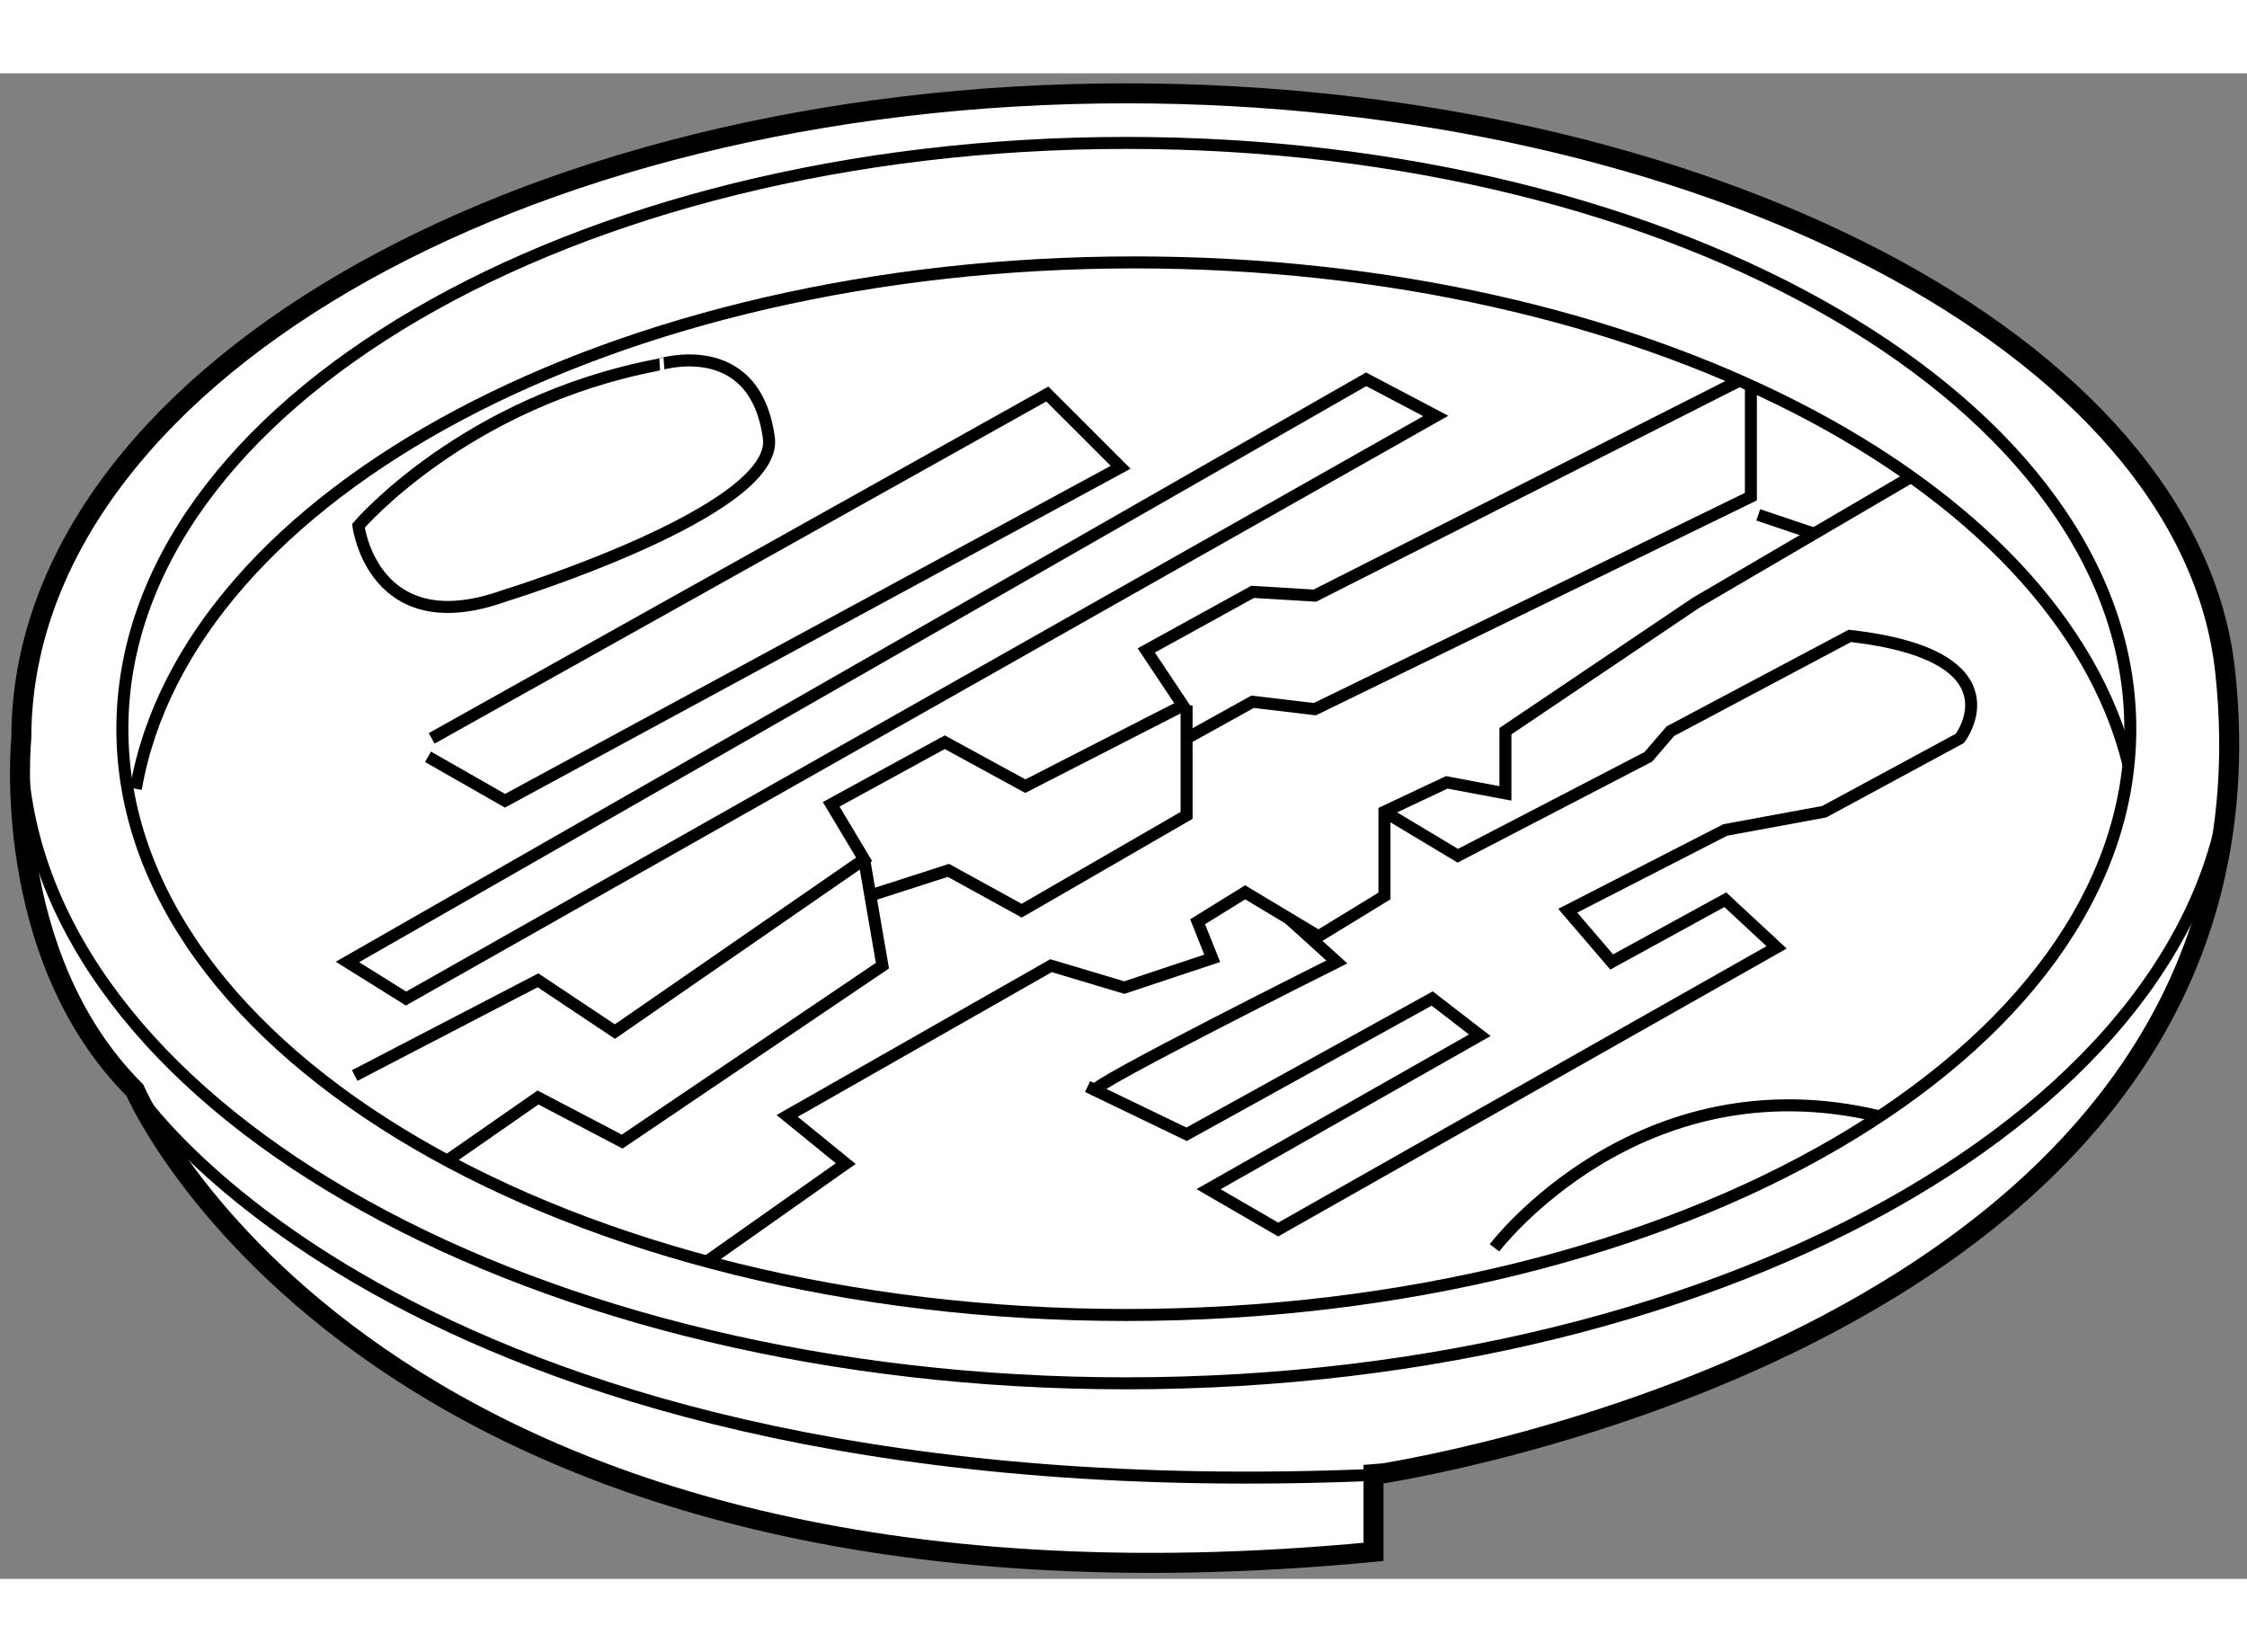 <?xml version="1.0" encoding="utf-8"?>
<!-- Generator: Adobe Illustrator 15.1.0, SVG Export Plug-In . SVG Version: 6.00 Build 0)  -->
<!DOCTYPE svg PUBLIC "-//W3C//DTD SVG 1.1//EN" "http://www.w3.org/Graphics/SVG/1.1/DTD/svg11.dtd">
<svg version="1.1" xmlns="http://www.w3.org/2000/svg" xmlns:xlink="http://www.w3.org/1999/xlink" x="0px" y="0px" width="244.8px"
	 height="180px" viewBox="72.018 116.166 56.189 37.648" enable-background="new 0 0 244.8 180" xml:space="preserve">
	
<rect x="72.018" y="116.166" width="56.189" height="37.648" fill="#808080" stroke="none"/>
	
<g><path fill="#FFFFFF" stroke="#000000" stroke-width="0.5" d="M127.664,131.146c-0.871-8.207-13.182-14.48-27.485-14.48
			c-15.259,0-27.628,7.223-27.628,16.13c0,0-0.552,5.406,2.84,8.799c0,0,5.956,13.929,30.973,11.544v-1.925
			C106.364,151.214,129.446,147.915,127.664,131.146z"></path><path fill="none" stroke="#000000" stroke-width="0.3" d="M127.807,132.796c0,8.909-12.371,16.128-27.628,16.128
			c-14.737,0-26.778-6.733-27.586-15.216"></path><path fill="none" stroke="#000000" stroke-width="0.3" d="M125.289,132.562c0,8.094-11.241,14.653-25.107,14.653
			c-13.866,0-25.104-6.56-25.104-14.653c0-8.096,11.239-14.656,25.104-14.656C114.048,117.905,125.289,124.466,125.289,132.562z"></path><path fill="none" stroke="#000000" stroke-width="0.3" d="M75.415,134.058c1.282-7.396,11.974-13.164,24.976-13.164
			c12.648,0,23.109,5.458,24.852,12.558"></path><path fill="none" stroke="#000000" stroke-width="0.3" d="M75.391,141.595c0,0,6.871,10.63,30.973,9.619"></path><polyline fill="none" stroke="#000000" stroke-width="0.3" points="80.888,141.227 85.471,138.846 87.394,140.128 93.626,135.82 
			92.803,134.445 95.643,132.892 97.657,133.991 101.599,131.973 100.682,130.597 103.34,129.133 104.897,129.227 115.511,123.852 
					"></polyline><polyline fill="none" stroke="#000000" stroke-width="0.3" points="89.693,145.879 93.167,143.429 91.702,142.237 98.3,138.48 
			100.132,139.028 102.331,138.296 101.966,137.381 103.155,136.646 104.988,137.746 106.638,136.737 106.638,134.63 
			108.196,133.896 109.663,134.172 109.663,132.616 114.428,129.406 119.806,126.258 		"></polyline><polyline fill="none" stroke="#000000" stroke-width="0.3" points="83.203,143.354 85.471,141.776 87.576,142.879 94.084,138.48 
			93.626,135.82 		"></polyline><polyline fill="none" stroke="#000000" stroke-width="0.3" points="93.781,136.726 95.734,136.097 97.567,137.105 101.69,134.722 
			101.69,131.973 		"></polyline><polyline fill="none" stroke="#000000" stroke-width="0.3" points="101.69,132.796 103.34,131.881 104.897,132.066 
			115.801,126.751 115.801,123.978 		"></polyline><line fill="none" stroke="#000000" stroke-width="0.3" x1="115.986" y1="127.207" x2="117.381" y2="127.678"></line><polyline fill="none" stroke="#000000" stroke-width="0.3" points="82.721,133.257 84.646,134.356 100.041,126.017 
			98.208,124.185 82.812,132.796 		"></polyline><polygon fill="none" stroke="#000000" stroke-width="0.3" points="80.706,138.387 82.171,139.302 107.921,124.734 106.18,123.817 
					"></polygon><path fill="none" stroke="#000000" stroke-width="0.3" d="M99.215,141.503l2.475,1.193l6.141-3.395l1.191,0.919l-6.782,3.849
			l1.74,1.009l12.464-7.056l-1.283-1.191l-2.841,1.556l-1.099-1.281l3.94-2.02l2.474-0.456l3.392-1.834c0,0,1.584-2.068-2.751-2.563
			l-4.489,2.384l-0.551,0.641l-4.764,2.473l-1.834-1.1"></path><path fill="none" stroke="#000000" stroke-width="0.3" d="M99.406,141.597c-0.191-0.094,6.041-3.21,6.041-3.21l-1.186-1.074"></path><path fill="none" stroke="#000000" stroke-width="0.3" d="M91.245,125.284c0.25,1.834-6.598,3.942-6.598,3.942
			c-3.3,1.19-3.666-1.746-3.666-1.746s2.658-3.113,7.513-4.03C88.493,123.45,90.89,122.686,91.245,125.284z"></path><path fill="none" stroke="#000000" stroke-width="0.3" d="M109.389,145.536c0,0,3.589-4.738,9.629-3.288"></path></g>


</svg>